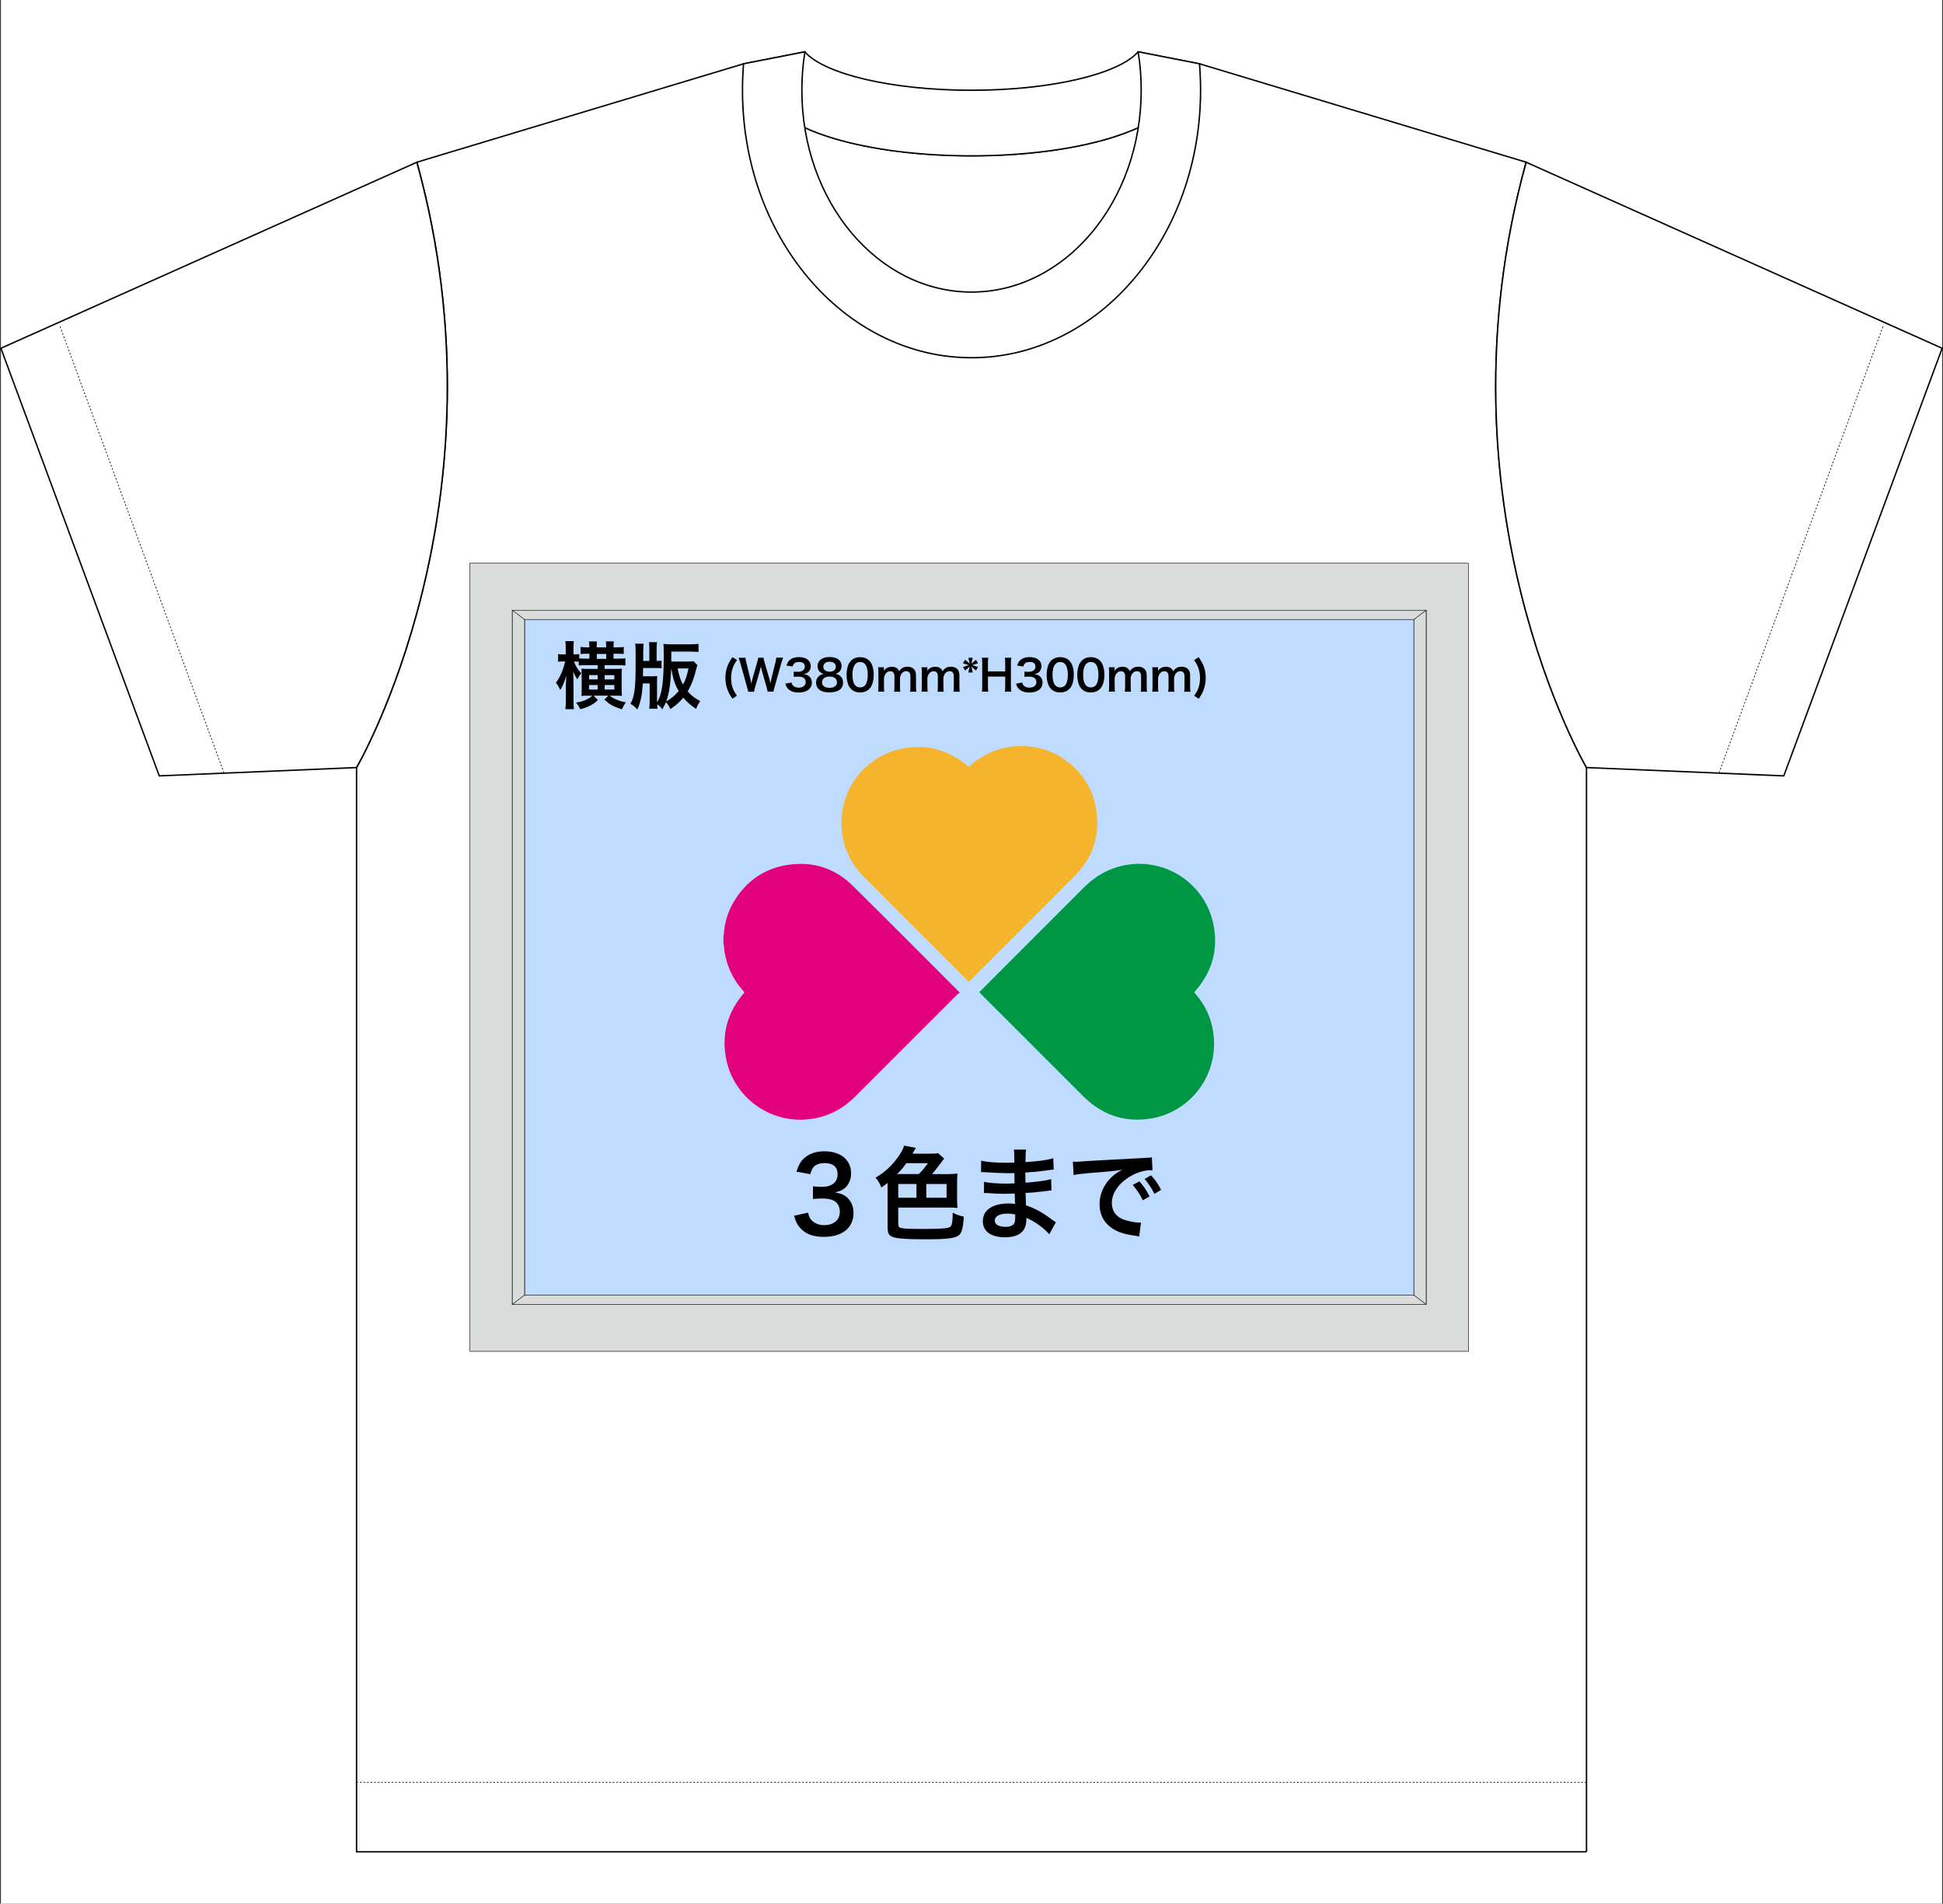 <?xml version="1.0" encoding="UTF-8"?>
<svg id="_レイヤー_2" data-name="レイヤー 2" xmlns="http://www.w3.org/2000/svg" viewBox="0 0 343.31 336.38">
  <rect x="0" y="0" width="343.31" height="336.38" fill="#333333" stroke="none"/>
  <defs>
    <style>
      .cls-1 {
        fill: #dadbdb;
      }

      .cls-1, .cls-2 {
        stroke-width: .09px;
      }

      .cls-1, .cls-2, .cls-3, .cls-4 {
        stroke: #000;
        stroke-miterlimit: 10;
      }

      .cls-2 {
        fill: #bfdbff;
      }

      .cls-3 {
        stroke-width: .25px;
      }

      .cls-3, .cls-4, .cls-5 {
        fill: #fff;
      }

      .cls-6, .cls-7, .cls-5, .cls-8, .cls-9 {
        stroke-width: 0px;
      }

      .cls-4 {
        stroke-dasharray: 0 0 .31 .31;
        stroke-width: .12px;
      }

      .cls-7 {
        fill: #e2007f;
      }

      .cls-8 {
        fill: #f6b42c;
      }

      .cls-9 {
        fill: #009744;
      }
    </style>
  </defs>
  <g id="_レイヤー_1-2" data-name="レイヤー 1">
    <g>
      <rect class="cls-5" x=".16" width="343" height="336.38"/>
      <g>
        <path class="cls-3" d="M280.32,327.21v-191.59s-27.31-46.61-10.66-106.96l-57.73-17.39c-.83,2.83-2.68,6.12-6.59,8.88-2.47,1.74-5.55,3.15-9.43,4.31-6.61,1.98-15.23,3.06-24.25,3.06s-17.64-1.09-24.25-3.06c-3.88-1.16-6.97-2.57-9.43-4.31-3.91-2.76-5.75-6.05-6.59-8.88l-57.73,17.39c16.65,60.35-10.66,106.96-10.66,106.96v191.59h217.32Z"/>
        <line class="cls-4" x1="62.99" y1="314.93" x2="280.32" y2="314.93"/>
        <path class="cls-3" d="M62.99,135.63s27.31-46.61,10.66-106.96L.16,61.54l27.98,75.56,34.86-1.47Z"/>
        <line class="cls-4" x1="10.62" y1="57.7" x2="39.59" y2="136.61"/>
        <path class="cls-3" d="M280.32,135.63s-27.31-46.61-10.66-106.96l73.5,32.87-27.98,75.56-34.86-1.47Z"/>
        <line class="cls-4" x1="332.7" y1="57.7" x2="303.72" y2="136.61"/>
        <path class="cls-3" d="M171.66,27.54c9.03,0,17.64-1.09,24.25-3.06,3.88-1.16,6.97-2.57,9.43-4.31,3.91-2.76,5.75-6.05,6.59-8.88l-10.84-2.12c-3.42,3.9-15.3,6.78-29.44,6.78s-26.02-2.88-29.44-6.78l-10.84,2.12c.83,2.83,2.68,6.12,6.59,8.88,2.47,1.74,5.55,3.15,9.43,4.31,6.61,1.98,15.23,3.06,24.25,3.06Z"/>
        <path class="cls-3" d="M171.66,63.21c5.56,0,10.95-1.29,16.02-3.85,4.84-2.43,9.17-5.9,12.87-10.31,7.47-8.89,11.58-20.65,11.58-33.11,0-1.57-.07-3.13-.19-4.67l-10.84-2.12c.36,2.2.54,4.46.54,6.78,0,19.7-13.42,35.68-29.98,35.68s-29.98-15.97-29.98-35.68c0-2.32.19-4.59.54-6.78l-10.84,2.12c-.13,1.54-.19,3.1-.19,4.67,0,12.46,4.11,24.22,11.58,33.11,3.7,4.4,8.03,7.87,12.87,10.31,5.07,2.55,10.46,3.85,16.02,3.85Z"/>
      </g>
      <g>
        <polygon class="cls-1" points="249.82 228.84 92.69 228.84 90.52 230.49 251.99 230.49 249.82 228.84 249.82 228.84"/>
        <polygon class="cls-1" points="92.69 109.47 249.82 109.47 251.99 107.83 90.52 107.83 92.69 109.47 92.69 109.47"/>
        <path class="cls-1" d="M259.47,99.52H83.04v139.28h176.42V99.52Z"/>
        <path class="cls-1" d="M90.52,107.83h161.47v122.66H90.52v-122.66Z"/>
        <path class="cls-2" d="M249.82,109.47H92.69v119.37h157.14v-119.37Z"/>
        <polygon class="cls-1" points="92.69 228.84 92.69 109.47 90.52 107.83 90.52 230.49 92.69 228.84 92.69 228.84"/>
        <polygon class="cls-1" points="249.82 109.47 249.82 228.84 251.99 230.49 251.99 107.83 249.82 109.47 249.82 109.47"/>
      </g>
      <g>
        <path class="cls-6" d="M102.26,116.92c-.18-.01-.43-.03-.64-.03h-.2c.34.92.65,1.41,1.3,2.09-.29.32-.53.7-.72,1.07-.34-.54-.42-.71-.73-1.38.04.56.06,1.15.06,1.83v3.22c0,.67.03,1.18.08,1.59h-1.51c.05-.41.08-.93.08-1.59v-2.5c0-.06.03-.67.08-1.81-.44,1.36-.7,1.96-1.08,2.51-.23-.53-.47-.93-.76-1.27.72-.94,1.29-2.26,1.64-3.77h-.38c-.4,0-.65.01-.87.06v-1.36c.23.04.46.05.87.05h.48v-1c0-.68-.01-.98-.07-1.34h1.5c-.05.34-.06.72-.06,1.33v1.01h.25c.33,0,.51-.01.77-.05v.76c.27.04.74.05,1.16.05h.63v-.87h-.33c-.52,0-.9.01-1.23.05v-1.25c.35.04.76.07,1.21.07h.34v-.19c0-.4-.01-.59-.07-.85h1.42c-.04.27-.05.45-.05.85v.19h1.67v-.18c0-.39-.01-.57-.05-.87h1.42c-.05.25-.07.44-.07.87v.18h.55c.48,0,.9-.03,1.26-.07v1.24c-.29-.03-.7-.04-1.25-.04h-.56v.87h.76c.59,0,1.02-.03,1.34-.06v1.27c-.33-.04-.77-.06-1.29-.06h-2.38v.66h2.02c.47,0,.74-.01,1.03-.04-.03.27-.04.57-.04.98v2.73c0,.5.01.83.04,1.1-.3-.03-.6-.04-1-.04h-1.15c.39.3.53.39.95.58.61.28,1.09.44,1.89.59-.39.61-.42.66-.68,1.25-1.67-.58-1.97-.75-3.11-1.71l.72-.72h-2.62l.76.78c-.5.48-.76.67-1.32.96-.56.3-.94.44-1.79.66-.2-.43-.38-.72-.74-1.16.98-.17,1.59-.38,2.23-.75.23-.14.34-.22.63-.48h-.91c-.39,0-.7.01-1,.04.03-.32.04-.5.04-.96v-2.88c0-.35-.01-.65-.04-.97.29.03.59.04,1.03.04h1.84v-.66h-2.06c-.52,0-.96.01-1.29.05v-.68ZM104.08,119.29v.76h1.52v-.76h-1.52ZM104.08,121.05v.79h1.52v-.79h-1.52ZM107.12,115.55h-1.67v.87h1.67v-.87ZM108.55,120.06v-.76h-1.71v.76h1.71ZM108.55,121.84v-.79h-1.71v.79h1.71Z"/>
        <path class="cls-6" d="M123.22,117.51c-.07.21-.16.52-.21.74-.39,1.6-.83,2.78-1.5,3.92.66.75,1.17,1.15,2.22,1.73-.37.49-.55.84-.73,1.37-1.02-.68-1.58-1.18-2.27-1.99-.65.79-1.25,1.32-2.28,2.02-.22-.52-.39-.78-.79-1.23-.17.41-.29.66-.63,1.27-.31-.43-.51-.62-.91-.89.01.39.03.49.05.78h-1.46c.06-.38.08-.69.08-1.5v-2.97h-1.21c-.12,1.5-.16,1.81-.3,2.53-.2.91-.31,1.29-.68,2.08-.39-.46-.64-.67-1.21-1.01.68-1.1.92-2.86.92-6.44v-2.87c0-.56-.03-.98-.08-1.31h1.47q-.03.26-.05,1.32v1.73h1.08v-2.13c0-.53-.01-.84-.06-1.19h1.42c-.04.32-.07.71-.07,1.19v2.13c.52-.01.63-.01.87-.05v1.34c-.26-.03-.48-.04-1.12-.04h-2.14l-.03,1.46h1.45c.5,0,.78-.01,1.08-.04-.03.27-.04.52-.04,1.05v3.59c.89-1.41,1.19-3.57,1.19-8.38,0-.98-.01-1.47-.05-1.94.35.05.78.07,1.42.07h3.23c.63,0,1.13-.03,1.54-.08v1.43c-.43-.04-.99-.06-1.49-.06h-3.32v1.76h2.63c.66,0,1.03-.01,1.3-.06l.66.67ZM117.7,123.97c.94-.56,1.54-1.06,2.22-1.86-.66-1.11-1-2.13-1.32-3.99-.12,2.78-.39,4.55-.9,5.85ZM119.74,118.12c.23,1.25.51,2.08.94,2.86.46-.85.7-1.59.96-2.86h-1.9Z"/>
        <path class="cls-6" d="M129.42,123.47c-.43-.61-.6-.92-.81-1.43-.3-.73-.44-1.46-.44-2.25,0-.66.1-1.3.3-1.88.21-.63.43-1.04.95-1.79l.81.51c-.44.63-.62.97-.79,1.5-.17.52-.26,1.07-.26,1.67s.08,1.14.24,1.64c.17.51.35.85.79,1.49l-.79.54Z"/>
        <path class="cls-6" d="M135.65,122.24c-.03-.18-.11-.51-.18-.76l-.81-2.8c-.08-.29-.15-.58-.22-.96-.08.43-.16.72-.23.96l-.81,2.8c-.09.34-.15.58-.17.76h-1.01q-.04-.19-.21-.78l-1.21-4.33c-.13-.44-.21-.67-.3-.9h1.22c.02.26.05.48.14.81l.71,2.87c.05.23.14.62.18.88.1-.47.15-.68.21-.89l.84-2.91c.09-.32.14-.57.17-.77h.93c.02.18.09.48.17.75l.85,2.9c.05.2.09.35.21.91q.04-.17.08-.44c.02-.12.08-.41.1-.48l.71-2.84c.08-.29.12-.59.13-.81h1.22c-.11.26-.17.46-.3.9l-1.22,4.32c-.05.21-.09.35-.11.41q-.06.21-.08.37h-1.02Z"/>
        <path class="cls-6" d="M139.85,120.6c.1.35.17.47.36.62.25.2.55.29.92.29.75,0,1.23-.38,1.23-.98,0-.35-.15-.63-.43-.79-.18-.11-.54-.18-.87-.18s-.55,0-.81.04v-.93c.24.03.41.04.74.04.76,0,1.21-.35,1.21-.93,0-.52-.36-.81-1-.81-.37,0-.65.08-.83.23-.15.14-.23.27-.32.58l-1.09-.18c.19-.56.36-.82.72-1.08.39-.28.88-.41,1.49-.41,1.27,0,2.09.63,2.09,1.61,0,.45-.2.87-.52,1.11-.17.13-.33.19-.74.29.54.08.82.21,1.09.5.25.28.36.6.36,1.04,0,.41-.17.82-.46,1.1-.42.4-1.06.61-1.87.61-.89,0-1.5-.23-1.93-.72-.19-.21-.29-.41-.43-.84l1.09-.21Z"/>
        <path class="cls-6" d="M144.82,118.68c-.24-.24-.37-.61-.37-1,0-.96.82-1.58,2.12-1.58.92,0,1.6.29,1.92.82.13.21.21.48.21.75,0,.7-.4,1.21-1.09,1.41.34.04.57.14.82.35.36.29.53.68.53,1.18,0,1.12-.85,1.74-2.41,1.74-.88,0-1.49-.19-1.92-.6-.28-.27-.44-.68-.44-1.13,0-.53.21-.94.62-1.24.25-.17.44-.25.75-.3-.32-.08-.52-.2-.74-.42ZM147.88,120.55c0-.63-.49-1-1.31-1s-1.32.38-1.32,1.01.49.98,1.31.98,1.33-.35,1.33-.99ZM145.47,117.79c0,.55.43.9,1.12.9s1.09-.34,1.09-.89-.43-.87-1.1-.87-1.1.34-1.1.87Z"/>
        <path class="cls-6" d="M150.38,121.75c-.23-.23-.4-.49-.5-.76-.2-.54-.3-1.12-.3-1.73,0-.8.18-1.63.46-2.09.41-.68,1.09-1.05,1.94-1.05.65,0,1.2.21,1.6.61.23.23.4.49.5.76.2.53.3,1.13.3,1.75,0,.93-.21,1.74-.56,2.23-.43.59-1.06.89-1.85.89-.65,0-1.19-.21-1.6-.61ZM152.8,121.17c.34-.35.53-1.06.53-1.94s-.19-1.56-.53-1.93c-.18-.2-.49-.32-.83-.32-.36,0-.63.12-.85.38-.33.39-.5,1.01-.5,1.83s.14,1.45.39,1.79c.24.33.55.49.97.49.33,0,.63-.11.82-.32Z"/>
        <path class="cls-6" d="M155.16,122.24c.04-.32.05-.57.05-.98v-2.37c0-.48-.02-.69-.05-.98h1.02v.38s0,.16,0,.28c.22-.46.78-.75,1.41-.75.41,0,.74.11.98.34.14.12.2.22.29.45.26-.34.4-.47.64-.6.25-.14.51-.2.85-.2.49,0,.88.15,1.14.43.25.27.36.61.36,1.15v1.86c0,.42.02.67.06.98h-1.11c.05-.31.06-.54.06-.98v-1.69c0-.66-.24-.96-.74-.96-.25,0-.44.07-.62.23-.27.23-.39.47-.48.93v1.49c0,.42.02.67.05.98h-1.09c.05-.32.06-.55.06-.98v-1.69c0-.63-.24-.95-.74-.95-.32,0-.58.13-.78.39-.17.22-.24.39-.33.75v1.49c0,.41.02.63.05.98h-1.07Z"/>
        <path class="cls-6" d="M162.83,122.24c.04-.32.05-.57.05-.98v-2.37c0-.48-.02-.69-.05-.98h1.02v.38s0,.16,0,.28c.22-.46.78-.75,1.41-.75.41,0,.74.11.98.34.14.12.2.22.29.45.26-.34.4-.47.64-.6.25-.14.51-.2.85-.2.49,0,.88.15,1.14.43.25.27.36.61.36,1.15v1.86c0,.42.02.67.06.98h-1.11c.05-.31.06-.54.06-.98v-1.69c0-.66-.24-.96-.74-.96-.25,0-.44.07-.62.23-.27.23-.39.47-.48.93v1.49c0,.42.02.67.05.98h-1.09c.05-.32.06-.55.06-.98v-1.69c0-.63-.24-.95-.74-.95-.32,0-.58.13-.78.39-.17.22-.24.39-.33.75v1.49c0,.41.02.63.05.98h-1.07Z"/>
        <path class="cls-6" d="M171.87,116.23l-.24,1.05.81-.69.37.61-1.03.33,1.02.34-.36.62-.81-.72.24,1.06h-.78l.25-1.06-.81.72-.37-.62,1.02-.34-1.03-.33.38-.62.81.7-.24-1.05h.78Z"/>
        <path class="cls-6" d="M178.68,116.23c-.05.31-.06.54-.06.96v4.06c0,.44.02.66.06.97h-1.13c.05-.29.06-.53.06-.97v-1.7h-3.05v1.7c0,.44.02.66.06.97h-1.13c.05-.29.06-.53.06-.97v-4.06c0-.44-.02-.68-.06-.97h1.13c-.05.32-.06.57-.06.96v1.46h3.05v-1.45c0-.43-.02-.7-.06-.97h1.13Z"/>
        <path class="cls-6" d="M180.61,120.6c.1.35.17.47.36.62.25.2.55.29.92.29.75,0,1.23-.38,1.23-.98,0-.35-.15-.63-.43-.79-.18-.11-.54-.18-.87-.18s-.55,0-.81.04v-.93c.24.03.41.04.74.04.76,0,1.21-.35,1.21-.93,0-.52-.36-.81-1-.81-.37,0-.65.08-.83.23-.15.14-.23.27-.32.58l-1.09-.18c.19-.56.36-.82.72-1.08.39-.28.88-.41,1.49-.41,1.27,0,2.09.63,2.09,1.61,0,.45-.2.87-.52,1.11-.17.13-.33.19-.74.29.54.08.82.21,1.09.5.25.28.36.6.36,1.04,0,.41-.17.82-.46,1.1-.42.4-1.06.61-1.87.61-.89,0-1.5-.23-1.93-.72-.19-.21-.29-.41-.43-.84l1.09-.21Z"/>
        <path class="cls-6" d="M185.73,121.75c-.23-.23-.4-.49-.5-.76-.2-.54-.3-1.12-.3-1.73,0-.8.18-1.63.46-2.09.41-.68,1.09-1.05,1.94-1.05.65,0,1.2.21,1.6.61.23.23.4.49.5.76.2.53.3,1.13.3,1.75,0,.93-.21,1.74-.56,2.23-.43.59-1.06.89-1.85.89-.65,0-1.19-.21-1.6-.61ZM188.15,121.17c.34-.35.53-1.06.53-1.94s-.19-1.56-.53-1.93c-.18-.2-.49-.32-.83-.32-.36,0-.63.12-.85.38-.33.39-.5,1.01-.5,1.83s.14,1.45.39,1.79c.24.33.55.49.97.49.33,0,.63-.11.82-.32Z"/>
        <path class="cls-6" d="M191.14,121.75c-.23-.23-.4-.49-.5-.76-.2-.54-.3-1.12-.3-1.73,0-.8.18-1.63.46-2.09.41-.68,1.09-1.05,1.94-1.05.65,0,1.2.21,1.6.61.23.23.4.49.5.76.2.53.3,1.13.3,1.75,0,.93-.21,1.74-.56,2.23-.43.59-1.06.89-1.85.89-.65,0-1.19-.21-1.6-.61ZM193.56,121.17c.34-.35.53-1.06.53-1.94s-.19-1.56-.53-1.93c-.18-.2-.49-.32-.83-.32-.36,0-.63.12-.85.38-.33.39-.5,1.01-.5,1.83s.14,1.45.39,1.79c.24.33.55.49.97.49.33,0,.63-.11.82-.32Z"/>
        <path class="cls-6" d="M195.92,122.24c.04-.32.05-.57.05-.98v-2.37c0-.48-.02-.69-.05-.98h1.02v.38s0,.16,0,.28c.22-.46.78-.75,1.41-.75.41,0,.74.11.98.34.14.12.2.22.29.45.26-.34.4-.47.64-.6.25-.14.51-.2.85-.2.49,0,.88.15,1.14.43.25.27.36.61.36,1.15v1.86c0,.42.02.67.06.98h-1.11c.05-.31.06-.54.06-.98v-1.69c0-.66-.24-.96-.74-.96-.25,0-.44.07-.62.23-.27.23-.39.47-.48.93v1.49c0,.42.02.67.05.98h-1.09c.05-.32.06-.55.06-.98v-1.69c0-.63-.24-.95-.74-.95-.32,0-.58.13-.78.39-.17.22-.24.39-.33.75v1.49c0,.41.02.63.05.98h-1.07Z"/>
        <path class="cls-6" d="M203.59,122.24c.04-.32.05-.57.05-.98v-2.37c0-.48-.02-.69-.05-.98h1.02v.38s0,.16,0,.28c.22-.46.78-.75,1.41-.75.41,0,.74.11.98.34.14.12.2.22.29.45.26-.34.4-.47.64-.6.25-.14.51-.2.85-.2.49,0,.88.15,1.14.43.25.27.36.61.36,1.15v1.86c0,.42.02.67.06.98h-1.11c.05-.31.06-.54.06-.98v-1.69c0-.66-.24-.96-.74-.96-.25,0-.44.07-.62.23-.27.23-.39.47-.48.93v1.49c0,.42.02.67.05.98h-1.09c.05-.32.06-.55.06-.98v-1.69c0-.63-.24-.95-.74-.95-.32,0-.58.13-.78.39-.17.22-.24.39-.33.75v1.49c0,.41.02.63.05.98h-1.07Z"/>
        <path class="cls-6" d="M211,122.94c.44-.64.62-.98.79-1.49.16-.5.24-1.04.24-1.64s-.08-1.15-.26-1.67c-.17-.53-.35-.87-.79-1.5l.81-.51c.52.75.74,1.16.96,1.79.19.59.29,1.21.29,1.88,0,.8-.14,1.51-.43,2.25-.21.51-.39.82-.81,1.43l-.79-.54Z"/>
      </g>
      <g>
        <path class="cls-6" d="M142.77,214.29c.22.85.38,1.12.8,1.49.56.47,1.25.71,2.06.71,1.69,0,2.76-.93,2.76-2.36,0-.83-.34-1.53-.96-1.91-.41-.25-1.21-.44-1.96-.44s-1.25.02-1.83.09v-2.25c.55.07.92.09,1.65.09,1.71,0,2.71-.83,2.71-2.23,0-1.25-.8-1.96-2.25-1.96-.84,0-1.45.2-1.86.56-.34.35-.51.65-.72,1.4l-2.44-.44c.43-1.34.82-1.98,1.62-2.6.87-.67,1.98-1,3.34-1,2.85,0,4.69,1.53,4.69,3.89,0,1.09-.44,2.09-1.18,2.67-.38.31-.75.45-1.65.71,1.21.2,1.84.51,2.44,1.22.56.67.82,1.43.82,2.51,0,.98-.39,1.98-1.02,2.65-.94.96-2.37,1.47-4.2,1.47-2,0-3.36-.54-4.33-1.72-.43-.51-.65-.98-.96-2.02l2.44-.53Z"/>
        <path class="cls-6" d="M167.64,207.46c.63,0,1.01-.02,1.54-.09-.05.45-.07.78-.07,1.36v3.36c0,.54.02.89.07,1.36-.6-.05-1.04-.07-1.5-.07h-8.97v2.89c0,.51.14.65.65.75.65.11,1.67.14,4.15.14,2.8,0,4.04-.11,4.4-.38.29-.22.41-.93.43-2.49.7.36,1.19.54,1.96.69-.17,2.43-.43,3.16-1.26,3.52-.78.36-2.29.49-5.48.49s-4.81-.11-5.66-.36c-.82-.25-1.07-.67-1.07-1.76v-7.84c-.34.27-.56.44-1.11.8-.24-.67-.58-1.25-1.02-1.73,1.67-1,2.83-2.05,3.94-3.61.65-.91.89-1.34,1.11-2.05l2.08.4c-.12.18-.17.25-.38.62-.05.11-.1.2-.22.4h2.81c1.06,0,1.42-.02,1.67-.11l1.13.98c-.12.11-.34.4-.68.87-.53.71-1.11,1.45-1.47,1.87h2.97ZM162.35,207.46c.51-.49,1.13-1.23,1.6-1.92h-3.82c-.55.8-.92,1.24-1.62,1.92h3.84ZM161.93,209.22h-3.22v2.42h3.22v-2.42ZM163.67,211.64h3.58v-2.42h-3.58v2.42Z"/>
        <path class="cls-6" d="M185.43,218.14c-.75-.89-1.93-1.82-3.16-2.49-.38-.22-.51-.27-.92-.45v.2c0,1.14-.31,1.92-.96,2.45-.65.53-1.57.78-2.81.78-2.49,0-3.92-1.04-3.92-2.83,0-1.98,1.69-3.14,4.55-3.14.41,0,.7.02,1.14.07q0-.22-.02-.44v-.4q-.02-.25-.03-.98c-.82.02-1.35.04-1.71.04-1.04,0-1.67-.02-3.09-.13-.22-.02-.39-.02-.65-.02l.03-1.96c.73.18,2.35.31,3.98.31.34,0,.92-.02,1.4-.04,0-.16,0-.78-.02-1.82-.55.02-.82.02-1.07.02-.84,0-3.04-.09-4.18-.18-.19-.02-.32-.02-.38-.02h-.27l.02-2.02c.87.24,2.63.38,4.59.38.27,0,.85-.02,1.28-.04-.02-1.82-.02-1.83-.09-2.29h2.17c-.09.49-.1.73-.12,2.21,2.32-.15,3.8-.34,4.91-.69l.08,2.01q-.38.02-1.35.16c-1.5.22-2.17.27-3.67.36.02.45.02.67.03,1.8q.85-.05,2.42-.24c1.07-.15,1.35-.18,2.12-.4l.05,2c-.29.02-.72.07-1.11.13-.26.04-1.02.13-2.3.25-.24.02-.49.04-1.16.07q.05,1.76.07,2.2c1.5.47,2.83,1.18,4.67,2.56.29.2.38.27.61.42l-1.16,2.12ZM177.98,214.45c-1.38,0-2.22.47-2.22,1.25,0,.67.73,1.09,1.94,1.09.72,0,1.25-.22,1.48-.58.14-.24.2-.62.2-1.16v-.44c-.56-.13-.9-.16-1.42-.16Z"/>
        <path class="cls-6" d="M189.58,205.27c.38.02.56.02.65.02q.31,0,2.81-.18c1.25-.07,4.16-.24,8.72-.47,1.4-.07,1.48-.07,1.76-.15l.12,2.31q-.19-.02-.36-.02c-1.02,0-2.29.36-3.38.98-2.17,1.2-3.45,3.01-3.45,4.85,0,1.42.84,2.51,2.27,2.96.84.27,1.93.47,2.54.47.02,0,.17,0,.34-.02l-.31,2.47c-.22-.05-.26-.05-.58-.11-1.88-.25-2.95-.58-3.99-1.2-1.57-.94-2.44-2.49-2.44-4.38,0-1.54.58-3.07,1.62-4.27.65-.74,1.26-1.23,2.37-1.83-1.38.22-2.44.33-5.75.58-1.52.13-2.3.24-2.83.36l-.12-2.38ZM201.33,208.75c.75.85,1.21,1.54,1.79,2.67l-1.19.67c-.56-1.11-1.04-1.83-1.79-2.71l1.19-.63ZM203.98,210.95c-.51-1-1.07-1.85-1.74-2.63l1.14-.63c.77.83,1.25,1.52,1.77,2.56l-1.18.71Z"/>
      </g>
      <g>
        <path class="cls-7" d="M127.81,165.45c.03-.14.08-.27.09-.41.14-2.23.83-4.29,2.04-6.16,2.13-3.29,5.14-5.36,9-6.01,4.52-.76,8.51.46,11.78,3.69,6.2,6.13,12.35,12.32,18.52,18.49.09.09.17.18.34.36-.14.1-.29.17-.4.28-5.81,5.81-11.62,11.61-17.43,17.42-.42.42-.83.85-1.27,1.25-2.18,1.96-4.72,3.11-7.64,3.42-7,.74-13.18-4.03-14.51-10.55-.87-4.27.12-8.09,2.87-11.46.11-.13.22-.26.35-.41-.11-.13-.21-.25-.31-.36-1.72-1.95-2.78-4.2-3.21-6.76-.06-.35-.07-.7-.11-1.05-.02-.15-.06-.3-.09-.45,0-.42,0-.85,0-1.27Z"/>
        <path class="cls-8" d="M181.68,131.85c.09.03.18.08.28.09,2.3.19,4.37,1.01,6.23,2.34,3.02,2.15,4.91,5.07,5.49,8.73.72,4.49-.51,8.45-3.72,11.69-6.15,6.21-12.34,12.37-18.52,18.54-.07.07-.14.13-.25.24-.13-.13-.26-.25-.39-.37-5.72-5.72-11.44-11.44-17.15-17.15-.41-.41-.83-.81-1.23-1.23-1.99-2.09-3.23-4.56-3.62-7.42-.97-7.25,3.7-13.32,9.93-14.87,4.38-1.09,8.37-.19,11.91,2.63.18.14.34.29.53.44.13-.11.23-.19.34-.29,1.97-1.74,4.25-2.82,6.84-3.24.29-.05.58-.09.87-.13h2.46Z"/>
        <path class="cls-9" d="M211,175.33c.11.14.19.24.27.33,1.7,1.98,2.76,4.26,3.11,6.85,1.03,7.54-4.09,13.85-10.72,15.08-4.56.84-8.56-.38-11.94-3.56-.38-.36-.74-.74-1.11-1.11-5.73-5.73-11.45-11.45-17.18-17.18-.13-.13-.25-.26-.4-.41.11-.12.21-.23.31-.32,6.03-6.03,12.06-12.05,18.07-18.08,1.54-1.55,3.27-2.77,5.34-3.5,7.76-2.73,15.86,1.95,17.58,9.6,1,4.44-.03,8.42-2.97,11.9-.11.13-.22.25-.35.41Z"/>
      </g>
    </g>
  </g>
</svg>